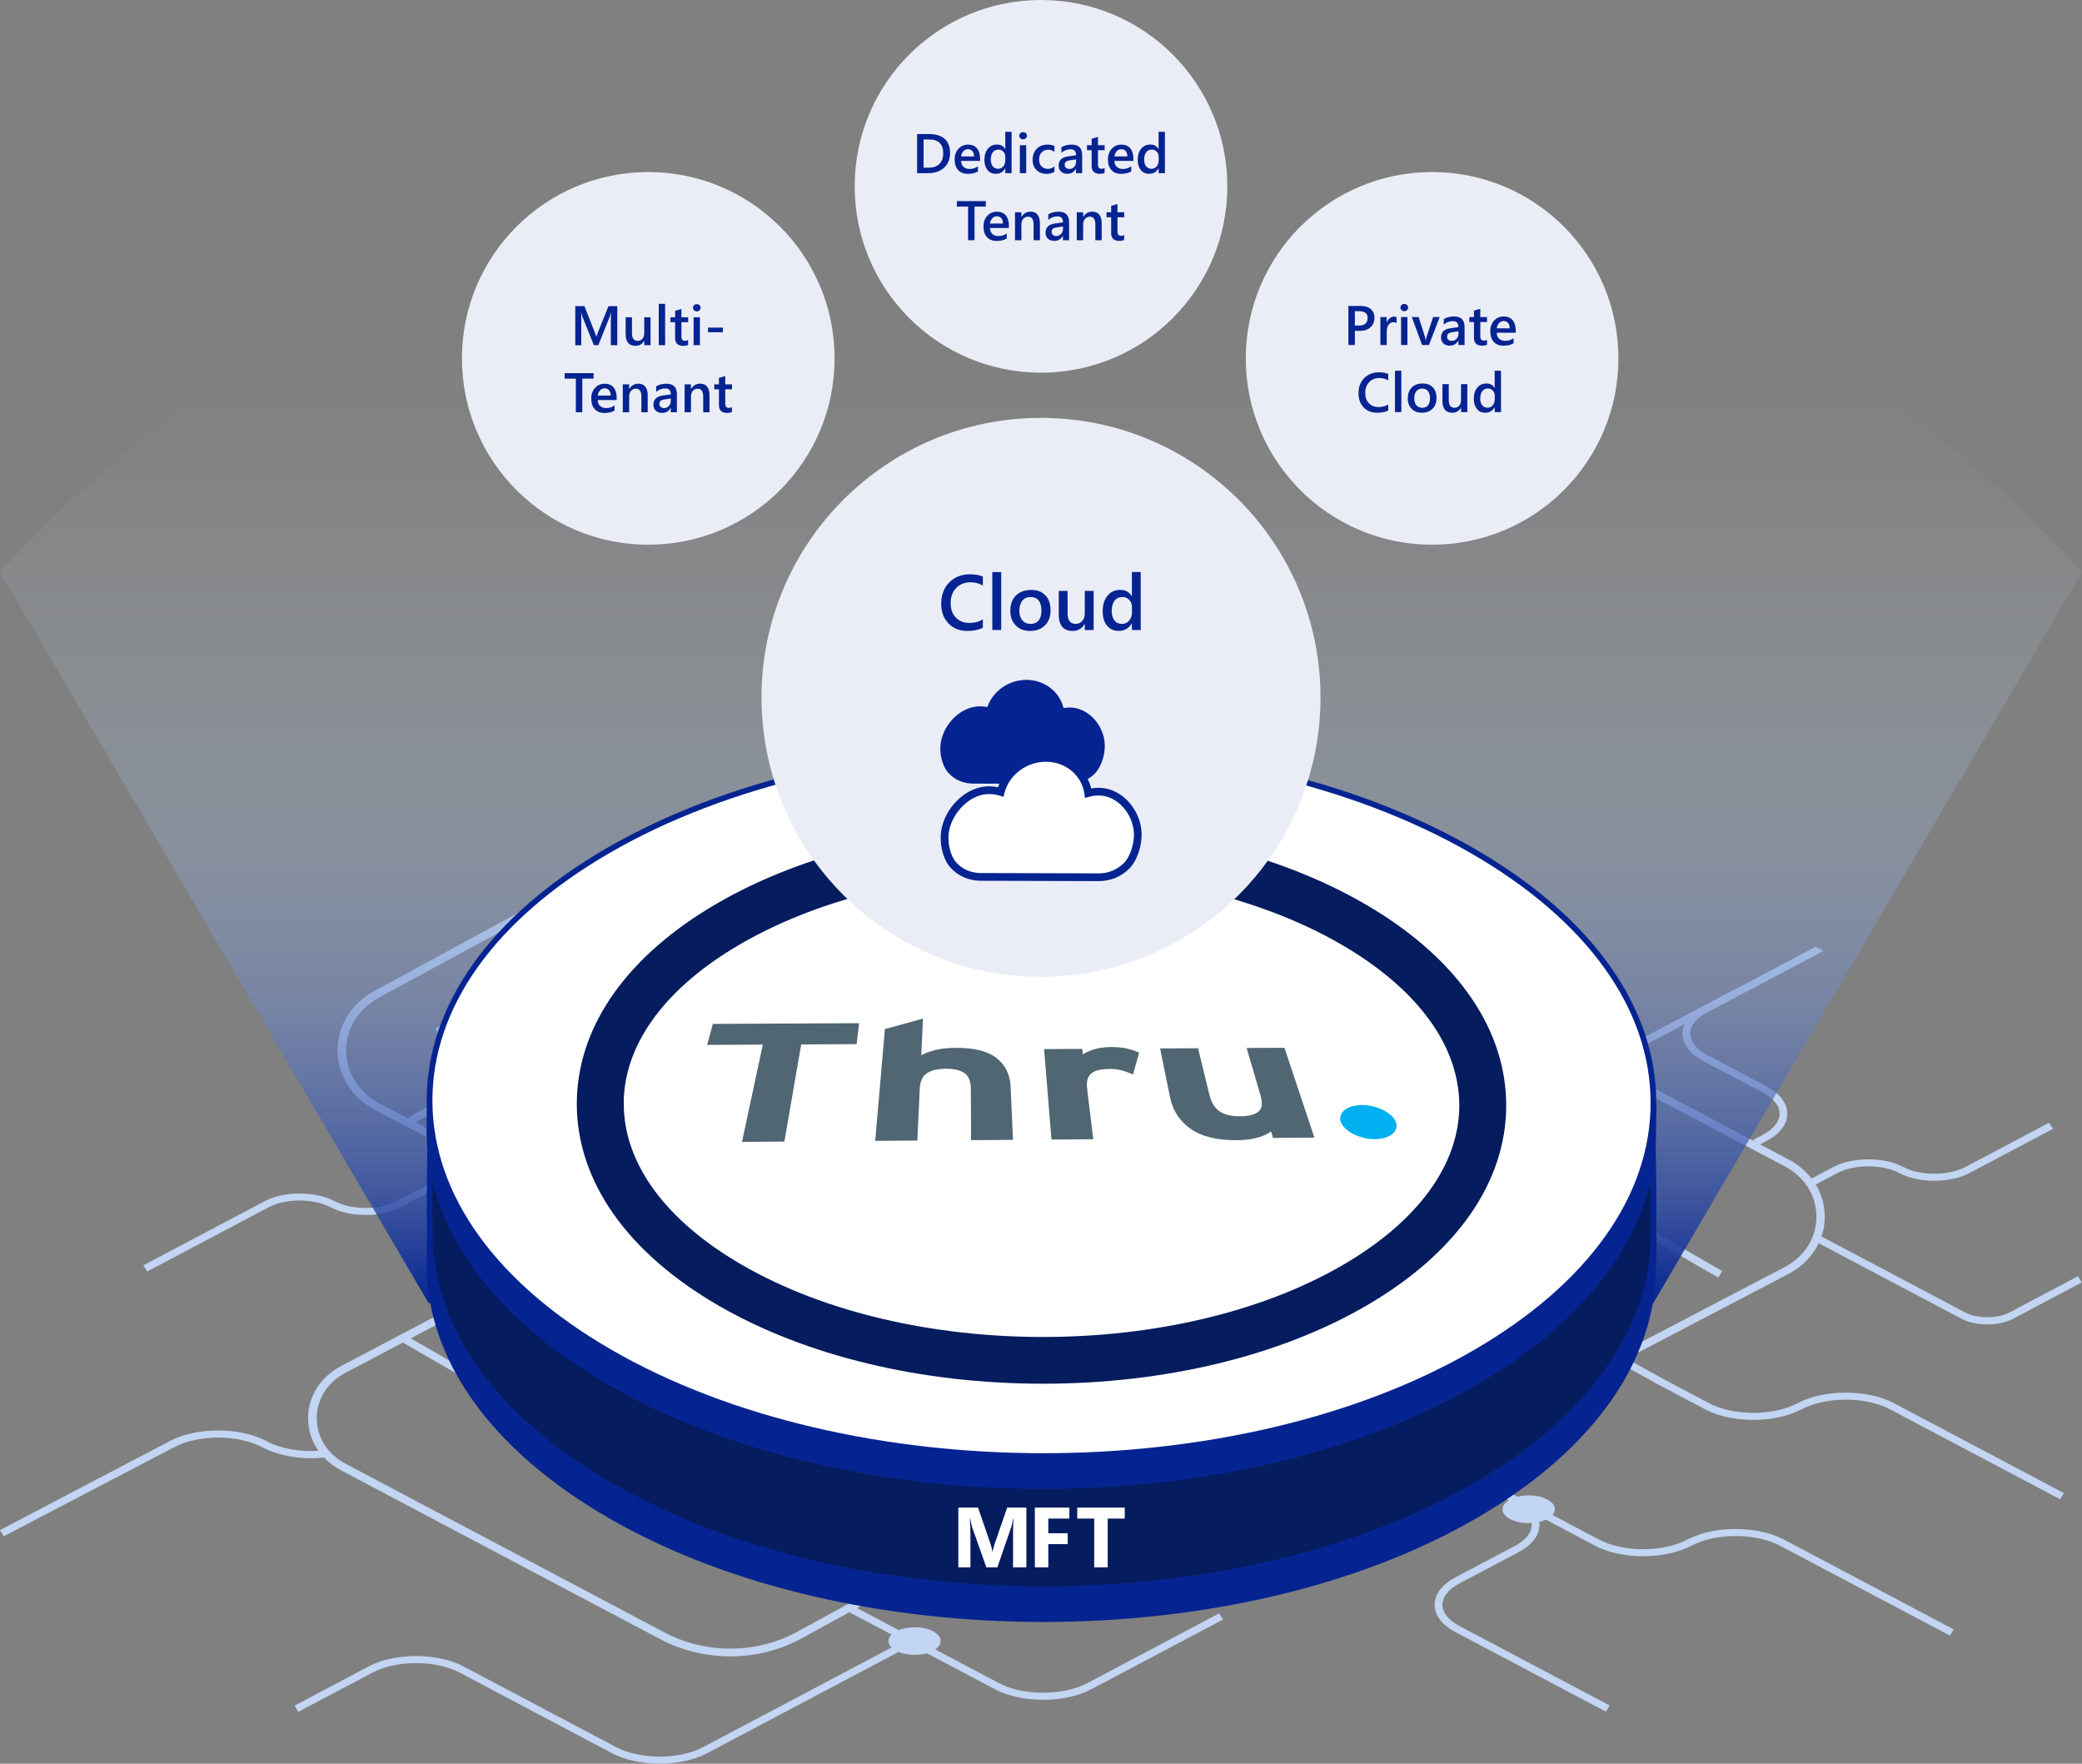 <?xml version="1.0" encoding="UTF-8"?><svg id="b" xmlns="http://www.w3.org/2000/svg" xmlns:xlink="http://www.w3.org/1999/xlink" viewBox="0 0 446.96 378.61"><rect x="0" y="0" width="446.96" height="378.61" fill="#808080" stroke="none"/><defs><style>.h{clip-path:url(#f);}.i{fill:#fff;}.j{fill:url(#d);}.k{fill:none;}.l{fill:#506672;}.m{clip-path:url(#g);}.n{fill:#ebedf6;}.o{fill:#062491;}.p{fill:#00b0f0;}.q{fill:#c2d5f2;}.r{fill:#051c5e;}</style><linearGradient id="d" x1="384.34" y1="-34.52" x2="384.34" y2="222.56" gradientTransform="translate(-160.86 57.16)" gradientUnits="userSpaceOnUse"><stop offset=".2" stop-color="#dcf5ff" stop-opacity="0"/><stop offset=".31" stop-color="#d4eefb" stop-opacity=".03"/><stop offset=".45" stop-color="#c0d9f0" stop-opacity=".13"/><stop offset=".6" stop-color="#9db7de" stop-opacity=".29"/><stop offset=".75" stop-color="#6d88c6" stop-opacity=".52"/><stop offset=".91" stop-color="#2f4ca6" stop-opacity=".8"/><stop offset="1" stop-color="#062491"/></linearGradient><clipPath id="f"><polygon class="k" points="153.29 218.86 290.2 218.22 301.18 244.5 145.99 245.66 153.29 218.86"/></clipPath><clipPath id="g"><polygon class="k" points="153.29 218.86 290.2 218.22 301.18 244.5 145.99 245.66 153.29 218.86"/></clipPath></defs><g id="c"><path class="q" d="M0,328.45l.82,1.33,36.6-19.14c5.25-2.75,13.79-2.71,19.01.08,3.56,1.9,8.53,2.63,13.15,2.17,1.01,1.07,2.23,1.99,3.63,2.73l28.3,14.97,1.67.88,38.6,20.42c4.64,2.45,9.82,3.67,14.99,3.67,5.33,0,10.66-1.3,15.39-3.9l10.18-5.58,9.06,4.79c-.89.87-.9,1.92-.02,2.79l-40.43,21.38c-5.15,2.72-13.53,2.72-18.69,0l-32.75-17.32c-5.61-2.97-14.74-2.97-20.36,0l-15.92,8.42.83,1.32,15.92-8.42c5.15-2.72,13.53-2.72,18.69,0l32.75,17.32c2.81,1.48,6.49,2.23,10.18,2.23s7.37-.74,10.18-2.23l41.12-21.74c1.78.73,4.16.82,6.09.27l14.61,7.73c2.85,1.51,6.6,2.26,10.34,2.26,3.75,0,7.49-.76,10.34-2.26l28.29-14.97-.84-1.32-28.29,14.96c-5.24,2.77-13.77,2.77-19.01,0l-13.65-7.22c1.68-1.17,1.53-2.83-.48-3.9-2.01-1.07-5.16-1.14-7.37-.25l-8.96-4.74,41.22-22.6c8.46-4.64,19.02-4.71,27.55-.2l5.73,3.03c8.04,4.26,18.04,4.27,26.11.06l23.1-12.09,16.22,8.68c-1.89,1.17-1.79,2.93.3,4.03,1.26.66,2.95.94,4.59.84.01.12.04.25.04.37,0,1.7-1.31,3.33-3.69,4.59l-12.62,6.67c-2.92,1.54-4.53,3.64-4.53,5.91s1.61,4.37,4.53,5.91l32.22,17.04.83-1.32-32.22-17.04c-2.38-1.26-3.69-2.89-3.69-4.59s1.31-3.33,3.69-4.59l12.62-6.67c2.92-1.54,4.53-3.64,4.53-5.91,0-.21-.03-.41-.05-.61.51-.12.99-.27,1.43-.47l10.55,5.58c.96.51,2.02.93,3.15,1.27,5.57,1.66,12.79,1.24,17.53-1.27,5.25-2.77,13.77-2.77,19.01,0l36.5,19.3.83-1.32-36.5-19.31c-5.7-3.01-14.98-3.01-20.68,0-5.24,2.78-13.77,2.78-19.01,0l-9.96-5.26c.95-1.09.57-2.43-1.14-3.34-1.71-.9-4.23-1.11-6.31-.6-.02,0-.04.01-.07.02l-16.44-8.8,38.19-19.98,7.99,4.44,10.55,5.58c.96.51,2.02.93,3.15,1.27,5.57,1.66,12.79,1.24,17.53-1.27,5.25-2.77,13.77-2.77,19.01,0l36.5,19.3.83-1.32-36.5-19.31c-5.7-3.01-14.98-3.01-20.68,0-5.24,2.78-13.77,2.78-19.01,0l-9.96-5.26-7.73-4.31,34.72-18.16c2.97-1.55,5.21-3.87,6.51-6.6l30.61,16.19c1.56.83,3.57,1.24,5.58,1.24s4.01-.41,5.58-1.24l14.71-7.78-.83-1.32-14.71,7.78c-2.57,1.36-6.91,1.36-9.48,0l-30.86-16.32c.45-1.34.7-2.75.7-4.21,0-2.5-.68-4.87-1.94-6.94l4.63-2.45c3.68-1.94,9.66-1.94,13.34,0,4.14,2.19,10.87,2.19,15,0l17.97-9.5-.83-1.32-17.97,9.5c-3.68,1.94-9.66,1.94-13.34,0-4.14-2.19-10.87-2.19-15,0l-4.69,2.48c-1.26-1.62-2.91-3.01-4.89-4.06l-6.16-3.26,1.3-.69c2.92-1.54,4.53-3.64,4.53-5.91,0-2.27-1.61-4.36-4.53-5.9l-12.62-6.68c-2.38-1.26-3.69-2.88-3.69-4.59,0-1.7,1.31-3.33,3.69-4.59l24.9-13.16-1.67-.89-16.16,8.54-.02-.04-25.17,13.31c-1.73.92-3.82,1.52-6.03,1.83l-72.66-38.43-43.59,23.06-74.45-37.52-71.28,38.7c-5.01,2.72-7.98,7.52-7.94,12.86.04,5.33,3.08,10.1,8.13,12.76l20.79,10.94-16.22,8.58c-3.68,1.94-9.66,1.94-13.34,0-4.14-2.19-10.87-2.19-15,0l-26.06,13.78.83,1.32,26.06-13.78c3.68-1.94,9.66-1.94,13.34,0,4.14,2.19,10.87,2.19,15,0l17.06-9.02,25.98,13.66-55.84,29.45c-4.42,2.33-7.06,6.5-7.06,11.17,0,2.57.79,4.98,2.24,7.02-3.97.24-8.11-.46-11.13-2.07-5.68-3.04-14.96-3.08-20.68-.09L0,328.45ZM138.92,182.91l24,13.79-16.15,9.33c-3.61,2.08-9.47,2.08-13.08,0-4.06-2.34-10.66-2.34-14.72,0l-25.56,14.76.82,1.42,25.56-14.76c3.61-2.08,9.47-2.08,13.08,0,4.06,2.34,10.66,2.34,14.72,0l16.97-9.8,45.76,26.29c-1.08,1.2-.77,2.71.97,3.72.03.02.07.03.11.05l-38.23,22.07c-5.05,2.92-13.28,2.92-18.33,0l-32.13-18.55c-5.5-3.18-14.46-3.18-19.96,0l-15.26,8.81-5.97-3.14c-4.48-2.36-7.18-6.59-7.22-11.33-.03-4.74,2.6-9,7.05-11.41l57.56-31.25ZM300.41,206.63l-48.81,28.41c-5.14,2.97-13.5,2.97-18.64,0l-13.41-7.71c1.68-1.25,1.54-3.05-.44-4.2-1.99-1.15-5.12-1.22-7.29-.25l-71.21-40.9,11.14-6.05,74.43,37.51,43.57-23.04,30.66,16.21ZM376.34,244.73c.23.12.43.27.6.44l-32.35-17.11c1.7-.38,3.3-.93,4.69-1.66l12.38-6.55c-.3.66-.46,1.35-.46,2.04,0,2.27,1.61,4.37,4.53,5.91l12.62,6.67c2.38,1.26,3.69,2.89,3.69,4.59,0,1.7-1.31,3.33-3.69,4.59l-2.02,1.07ZM67.99,304.44c0-4.06,2.3-7.7,6.14-9.73l12.35-6.51,6.49,3.74,10.35,5.97c.94.54,1.98,1,3.09,1.36,5.47,1.78,12.54,1.33,17.19-1.36,5.14-2.97,13.51-2.97,18.65,0l35.8,20.67.82-1.41-35.8-20.67c-5.59-3.22-14.69-3.22-20.29,0-5.14,2.97-13.5,2.97-18.64,0l-9.77-5.64-6.18-3.57,44.52-23.48-43.51-22.88,14.37-8.3c5.05-2.92,13.28-2.92,18.33,0l32.13,18.55c2.75,1.59,6.37,2.38,9.98,2.38s7.23-.8,9.98-2.38l39.46-22.78c1.41.27,2.96.2,4.3-.2l14.38,8.26c2.8,1.61,6.47,2.42,10.14,2.42,3.68,0,7.35-.81,10.15-2.42l49.69-28.94,37.11,19.62c-3.54.04-7.1-.65-9.8-2.07-5.7-3.02-14.98-3.02-20.68,0l-33.48,17.7-.16-.09-15.85,9.15-.02-.04-24.68,14.25c-5.14,2.97-13.5,2.97-18.65,0-5.59-3.23-14.69-3.23-20.28,0l-33.26,19.2c-1.95-.41-4.22-.17-5.78.73-2.16,1.25-2.16,3.26,0,4.51,2.16,1.25,5.65,1.25,7.81,0,2.16-1.24,2.16-3.26,0-4.51,0,0,0,0-.01,0l32.06-18.51c5.14-2.97,13.5-2.97,18.64,0,5.59,3.23,14.69,3.23,20.29,0l12.15-7.01c-.3.7-.45,1.44-.45,2.19,0,2.43,1.58,4.68,4.44,6.33l12.38,7.15c2.34,1.35,3.62,3.09,3.62,4.91,0,1.57-.96,3.07-2.71,4.32-1.34-.27-2.83-.25-4.13.1-.59.15-1.13.37-1.62.64-.09.06-.18.11-.26.16-1.89,1.25-1.81,3.15.26,4.34,2.06,1.19,5.35,1.24,7.52.15.1-.04.19-.09.28-.15.48-.28.86-.59,1.12-.93.93-1.17.56-2.61-1.12-3.57-.07-.04-.15-.07-.22-.11,1.63-1.44,2.51-3.15,2.51-4.96,0-2.43-1.58-4.67-4.44-6.32l-12.38-7.15c-2.34-1.35-3.62-3.09-3.62-4.91s1.29-3.56,3.62-4.91l21.77-12.56,2.85-1.51,6.87,3.96,10.35,5.97c.94.54,1.98,1,3.09,1.36,5.47,1.78,12.54,1.33,17.19-1.36,5.14-2.97,13.51-2.97,18.65,0l35.8,20.67.82-1.41-35.8-20.67c-5.59-3.22-14.69-3.22-20.29,0-5.14,2.97-13.5,2.97-18.64,0l-9.77-5.64-6.56-3.79,30.93-16.35c5.24-2.77,13.77-2.77,19.01,0,3.58,1.9,8.58,2.6,13.21,2.11l41.33,21.85c4.28,2.27,6.83,6.32,6.82,10.85-.01,4.53-2.58,8.58-6.88,10.82l-99.38,51.99c-7.51,3.92-16.81,3.91-24.29-.05l-5.73-3.03c-4.48-2.37-9.49-3.55-14.49-3.55-5.16,0-10.31,1.26-14.9,3.77l-53.04,29.08c-8.76,4.8-19.69,4.88-28.54.21l-37.68-19.93-1.67-.88-29.22-15.46c-.86-.46-1.64-.99-2.34-1.6-.47-.41-.91-.85-1.3-1.32-1.6-1.92-2.49-4.28-2.49-6.82Z"/><path class="j" d="M223.48,22.64C85.2,22.64,0,122.81,0,122.81l92.01,156.9c21.5-.17,262.93,0,262.93,0l92.01-156.9S361.72,22.64,223.48,22.64Z"/><path class="r" d="M316.18,211.25c23.32,13.46,36.13,12.79,38.41,30.4.42,3.28.48,24.49.18,27.77-1.67,17.99-14.33,35.69-37.98,49.44-51.14,29.72-134.31,29.72-185.79,0-24.43-14.1-37.32-32.36-38.66-50.83-.21-2.83-.14-22.63.2-25.46,2.1-17.59,14.71-17.87,37.86-31.32,51.14-29.72,134.31-29.72,185.79,0Z"/><path class="o" d="M355.42,245.97c.05-.87.09-1.75.09-2.63l.08-5.27c.01-.4.02-.8.02-1.21h-1.21s-.01.7-.01.7c-2.62-9.68-9.67-12.97-20.55-18.02-5.03-2.33-10.72-4.97-17.36-8.81-51.56-29.77-135.17-29.77-186.39,0-6.07,3.53-11.36,6.12-16.03,8.41-11.09,5.44-18.37,9.02-21.15,18.51-.02-.51-.03-1.03-.03-1.54h-1.21s-.1,6.47-.1,6.47c0,1.37.06,2.74.18,4.1-.13,5.39-.16,14.2-.08,18.76l-.09,5.71c-.06,20.69,13.82,40.12,39.08,54.71,25.78,14.88,59.57,22.32,93.32,22.32s67.46-7.44,93.07-22.33c24.75-14.39,38.42-33.55,38.48-53.95l.08-5.28c.01-.4.02-.8.02-1.2h-.1c.09-5.29.06-14.03-.1-19.47ZM114.58,220.23c4.69-2.3,10.01-4.9,16.11-8.45,25.45-14.79,58.93-22.18,92.46-22.18s67.11,7.4,92.71,22.18c6.68,3.86,12.41,6.51,17.45,8.86,12.3,5.71,19.07,8.85,20.66,21.1.02.15.04.36.06.59-2.27,17.9-15.38,34.58-37.51,47.44-50.89,29.57-133.96,29.57-185.18,0-22.47-12.97-35.79-29.78-38.11-47.83,1.69-12.04,8.74-15.52,21.34-21.7ZM130.64,297.29c25.78,14.88,59.57,22.32,93.32,22.32s67.46-7.44,93.07-22.33c20.58-11.96,33.49-27.23,37.29-43.76.05,6.73,0,14.08-.16,15.85-1.72,18.45-15.1,35.85-37.69,48.97-25.44,14.78-58.91,22.18-92.43,22.18-33.52,0-67.09-7.4-92.69-22.18-9.32-5.38-17.06-11.42-23.1-17.93,0,0-.02-.02-.02-.03-.47-.51-.93-1.02-1.38-1.54-.04-.04-.08-.09-.11-.13-.43-.5-.85-1-1.27-1.5-.04-.05-.09-.11-.13-.16-.42-.52-.84-1.04-1.24-1.56-.02-.03-.05-.06-.07-.1-7.33-9.55-11.17-19.97-11.14-30.72h-.03c-.04-2.92-.03-7.17,0-11.18,3.97,16.54,17.03,31.8,37.79,43.78Z"/><path class="i" d="M220.33,336.45h-2.85v-7.67c0-.83.04-1.74.11-2.75h-.07c-.15.79-.28,1.35-.4,1.7l-3.01,8.72h-2.36l-3.06-8.63c-.08-.23-.22-.83-.4-1.79h-.08c.08,1.26.12,2.37.12,3.33v7.09h-2.6v-12.83h4.23l2.62,7.6c.21.61.36,1.22.46,1.83h.05c.16-.71.33-1.33.51-1.85l2.62-7.58h4.12v12.83Z"/><path class="i" d="M229.58,325.98h-4.53v3.15h4.16v2.34h-4.16v4.98h-2.89v-12.83h7.41v2.35Z"/><path class="i" d="M241.46,325.98h-3.66v10.47h-2.9v-10.47h-3.64v-2.35h10.2v2.35Z"/><path class="i" d="M316.18,182.68c51.47,29.72,51.74,77.9.61,107.61-51.14,29.72-134.31,29.72-185.79,0-51.47-29.72-51.74-77.9-.61-107.61,51.14-29.72,134.31-29.72,185.79,0Z"/><path class="o" d="M224.01,313.14c-33.75,0-67.54-7.44-93.32-22.32-25.17-14.53-39.05-33.9-39.08-54.52-.03-20.48,13.64-39.71,38.48-54.15,51.22-29.77,134.84-29.77,186.39,0,25.18,14.53,39.06,33.9,39.08,54.52.03,20.48-13.64,39.71-38.48,54.14-25.61,14.88-59.32,22.33-93.07,22.33ZM223.16,161.02c-33.53,0-67.02,7.39-92.46,22.18-24.45,14.21-37.9,33.07-37.87,53.1.03,20.17,13.69,39.16,38.48,53.47,25.61,14.78,59.19,22.18,92.71,22.18,33.54,0,67.02-7.39,92.46-22.18,24.45-14.21,37.9-33.07,37.87-53.09-.03-20.17-13.69-39.16-38.48-53.47-25.61-14.79-59.18-22.18-92.72-22.18Z"/><path class="r" d="M323.33,236.12c-.5-16.14-11.27-31.08-30.46-42.15-18.7-10.8-43.41-16.74-69.59-16.74s-50.83,5.95-69.42,16.75c-18.89,10.97-29.5,25.76-30.01,41.75-.02.43-.02.85-.02,1.27.02,16.58,10.85,31.95,30.48,43.29,18.7,10.8,43.42,16.74,69.59,16.74s50.83-5.95,69.42-16.75c19.39-11.27,30.05-26.55,30.03-43.03,0-.38,0-.76-.02-1.13ZM133.92,235.72c.55-12.28,9.38-23.97,25-33.04,17.71-10.29,41.02-15.44,64.36-15.44s46.73,5.15,64.55,15.44c15.88,9.17,24.86,20.98,25.42,33.38v.03c.01.39.03.78.03,1.17.02,12.73-8.87,24.91-25.02,34.3-17.71,10.29-41.02,15.44-64.36,15.44s-46.72-5.15-64.55-15.44c-16.39-9.46-25.42-21.74-25.44-34.58,0-.42,0-.84.02-1.26Z"/><g id="e"><g class="h"><polygon class="l" points="153.03 219.79 151.81 224.3 163.76 224.24 159.29 245.12 168.39 245.05 172 224.2 183.9 224.13 184.42 219.64 153.03 219.79"/><g class="m"><path class="l" d="M208.47,244.75l-.05-10.97c0-1.7-.48-2.85-1.4-3.46-.92-.61-2.24-.91-3.96-.9s-3.07.32-4.03.93c-.97.61-1.5,1.74-1.58,3.39l-.52,11.09-9.04.07,2.08-24,8.18-2.25-.37,7.89c.73-.44,1.73-.81,2.99-1.13,1.25-.31,2.71-.47,4.36-.48,3.94-.02,6.85.69,8.75,2.15,1.93,1.48,2.96,3.54,3.08,6.21l.51,11.39-9,.07Z"/><path class="l" d="M243.24,230.67c-.75-.36-1.54-.65-2.38-.88-.84-.23-1.72-.34-2.64-.33-.8,0-1.52.07-2.17.19-.65.12-1.18.34-1.6.65-.43.31-.74.73-.93,1.26-.2.53-.25,1.21-.15,2.04l1.33,10.95-8.97.07-1.59-19.42,8.19-.04.14,1.18c.66-.43,1.48-.8,2.49-1.11,1-.31,2.22-.46,3.67-.47,1.33,0,2.5.12,3.5.37,1,.25,1.81.54,2.42.85l-1.33,4.71Z"/><path class="l" d="M273.28,244.26l-.41-1.4c-.62.51-1.54.95-2.78,1.32-1.24.37-2.76.56-4.56.58-4.32.03-7.67-.81-10.03-2.51-2.32-1.67-3.75-3.92-4.32-6.71l-2.13-10.48,8.15-.04,2.44,10.02c.21.87.51,1.6.9,2.19.39.59.86,1.06,1.41,1.42.54.36,1.19.61,1.93.76.75.15,1.56.22,2.43.21,1.78-.01,3.07-.35,3.86-1.01.78-.65.92-1.84.42-3.53l-2.97-10.12,8.12-.04,6.43,19.28-8.88.07Z"/><path class="p" d="M299.75,242.19c-.13.45-.4.85-.81,1.2-.41.35-.93.63-1.57.83-.64.21-1.37.31-2.17.32-.81,0-1.61-.09-2.41-.28-.8-.2-1.54-.46-2.22-.81-.68-.34-1.26-.73-1.74-1.18-.48-.44-.81-.91-.99-1.41-.18-.49-.19-.96-.04-1.4.15-.44.43-.82.85-1.16.41-.33.94-.6,1.57-.79.63-.19,1.33-.29,2.11-.3s1.56.08,2.33.27c.77.18,1.5.44,2.17.76.67.33,1.26.71,1.75,1.14.49.43.84.9,1.05,1.39s.25.97.12,1.41"/></g></g></g><circle class="n" cx="223.48" cy="149.7" r="60"/><path class="o" d="M211.01,134.75c-.89.46-1.99.69-3.31.69-1.71,0-3.07-.54-4.1-1.62-1.03-1.08-1.54-2.49-1.54-4.24,0-1.88.58-3.4,1.73-4.56,1.16-1.16,2.62-1.74,4.38-1.74,1.14,0,2.08.16,2.83.48v1.94c-.79-.47-1.67-.71-2.62-.71-1.27,0-2.31.41-3.1,1.22-.79.81-1.19,1.9-1.19,3.26s.37,2.33,1.11,3.1c.74.77,1.71,1.15,2.91,1.15,1.11,0,2.07-.26,2.89-.79v1.8Z"/><path class="o" d="M214.94,135.24h-1.91v-12.44h1.91v12.44Z"/><path class="o" d="M221.15,135.44c-1.3,0-2.33-.39-3.1-1.18-.77-.78-1.16-1.83-1.16-3.12,0-1.41.4-2.51,1.21-3.31.81-.79,1.89-1.19,3.26-1.19s2.33.39,3.07,1.16,1.1,1.84,1.1,3.21-.39,2.41-1.19,3.22c-.79.81-1.85,1.21-3.19,1.21ZM221.24,128.16c-.74,0-1.33.26-1.76.78-.43.52-.65,1.24-.65,2.15s.22,1.57.66,2.08c.44.51,1.02.76,1.76.76s1.32-.25,1.73-.75c.4-.5.6-1.21.6-2.12s-.2-1.64-.6-2.14c-.4-.5-.98-.75-1.73-.75Z"/><path class="o" d="M234.78,135.24h-1.9v-1.33h-.03c-.55,1.02-1.41,1.53-2.58,1.53-1.99,0-2.98-1.19-2.98-3.58v-5.02h1.9v4.82c0,1.51.58,2.26,1.75,2.26.56,0,1.03-.21,1.39-.62.36-.42.55-.96.55-1.63v-4.83h1.9v8.4Z"/><path class="o" d="M244.89,135.24h-1.9v-1.43h-.03c-.61,1.08-1.56,1.62-2.83,1.62-1.03,0-1.86-.38-2.48-1.13-.62-.75-.93-1.78-.93-3.07,0-1.39.34-2.5,1.03-3.34s1.6-1.26,2.74-1.26,1.96.45,2.47,1.36h.03v-5.2h1.9v12.44ZM243.01,131.4v-1.1c0-.6-.19-1.1-.58-1.52-.39-.42-.88-.62-1.48-.62-.71,0-1.27.27-1.68.8-.41.53-.61,1.27-.61,2.21,0,.85.2,1.53.59,2.02.39.49.92.74,1.58.74s1.18-.24,1.58-.72c.4-.48.61-1.08.61-1.81Z"/><path class="o" d="M235.97,169.1c-.58,0-1.15.04-1.72.14-.17-.71-.43-1.38-.75-2.01.57-.33,1.1-.74,1.57-1.22,1.42-1.46,2.17-4.1,2.11-6.14-.12-4.03-3.4-7.94-7.45-7.99-.47,0-.94.03-1.41.11-.84-3.48-4.01-5.98-7.82-6.05-.05,0-.11,0-.16,0-3.78,0-7.18,2.4-8.39,5.84-.48-.1-.98-.16-1.49-.16-4.16-.06-7.91,3.81-8.51,7.89-.31,2.08.25,4.78,1.56,6.3,1.33,1.54,3.26,2.4,5.43,2.4l5.61.02c-.11.25-.21.5-.3.76-.59-.12-1.2-.19-1.82-.2-5.09-.07-9.66,4.65-10.39,9.64-.37,2.55.3,5.84,1.91,7.7,1.63,1.89,3.98,2.93,6.63,2.94l25.3.07h.03c2.52,0,4.86-.98,6.6-2.77,1.74-1.79,2.65-5.01,2.57-7.5-.15-4.93-4.15-9.7-9.1-9.76Z"/><path class="i" d="M212.32,170.45c-4.17,0-8.03,4.15-8.63,8.23-.3,2.06.24,4.88,1.52,6.37,1.31,1.52,3.22,2.36,5.38,2.36l25.3.07c2.03.01,4-.8,5.43-2.27,1.42-1.46,2.17-4.25,2.11-6.29-.13-4.04-3.41-8.1-7.47-8.16-.72,0-1.44.08-2.13.28l-.91.25-.13-.93c-.55-3.89-3.96-6.77-8.1-6.84h0c-4.21-.07-8.02,2.74-9.05,6.69l-.22.84-.83-.26c-.69-.21-1.41-.33-2.15-.33-.03,0-.07,0-.1,0Z"/><circle class="n" cx="223.48" cy="40" r="40"/><path class="o" d="M196.88,37.17v-8.4h2.43c3.1,0,4.65,1.37,4.65,4.1,0,1.3-.43,2.34-1.29,3.13-.86.79-2.01,1.18-3.46,1.18h-2.33ZM198.27,29.95v6.04h1.11c.98,0,1.74-.27,2.29-.81s.82-1.3.82-2.29c0-1.96-1.02-2.95-3.05-2.95h-1.17Z"/><path class="o" d="M210.42,34.54h-4.09c.02.55.19.98.51,1.28.33.3.77.45,1.34.45.64,0,1.23-.19,1.76-.57v1.1c-.55.34-1.27.52-2.17.52s-1.58-.27-2.08-.82-.75-1.31-.75-2.3c0-.93.28-1.69.83-2.28.55-.59,1.24-.88,2.06-.88s1.46.26,1.9.79.67,1.26.67,2.2v.52ZM209.1,33.58c0-.49-.12-.87-.35-1.14-.23-.27-.54-.41-.94-.41s-.72.14-.99.43c-.27.29-.44.66-.5,1.12h2.78Z"/><path class="o" d="M217.17,37.17h-1.36v-1.02h-.02c-.44.77-1.11,1.16-2.02,1.16-.74,0-1.33-.27-1.77-.81-.44-.54-.67-1.27-.67-2.19,0-.99.25-1.79.74-2.38s1.14-.9,1.96-.9,1.4.32,1.76.97h.02v-3.71h1.36v8.88ZM215.82,34.43v-.79c0-.43-.14-.79-.42-1.08-.28-.3-.63-.45-1.06-.45-.51,0-.91.19-1.2.57-.29.38-.44.9-.44,1.58,0,.61.14,1.09.42,1.44.28.35.66.53,1.13.53s.84-.17,1.13-.51c.29-.34.43-.77.43-1.29Z"/><path class="o" d="M219.63,29.91c-.22,0-.41-.07-.57-.22-.16-.14-.24-.33-.24-.55s.08-.41.24-.56c.16-.15.35-.22.57-.22s.43.07.59.22c.16.15.24.33.24.56,0,.21-.08.39-.24.54-.16.15-.36.23-.59.23ZM220.3,37.17h-1.36v-6h1.36v6Z"/><path class="o" d="M226.37,36.9c-.48.28-1.05.42-1.71.42-.89,0-1.61-.28-2.16-.83s-.82-1.28-.82-2.17c0-.99.29-1.78.88-2.38.59-.6,1.37-.9,2.36-.9.55,0,1.03.1,1.45.29v1.27c-.42-.31-.86-.47-1.34-.47-.57,0-1.04.19-1.41.58-.37.39-.55.9-.55,1.53s.17,1.11.52,1.47c.35.36.81.54,1.39.54.49,0,.95-.17,1.38-.52v1.18Z"/><path class="o" d="M232.32,37.17h-1.32v-.94h-.02c-.41.72-1.02,1.08-1.82,1.08-.59,0-1.05-.16-1.39-.48-.33-.32-.5-.74-.5-1.27,0-1.13.65-1.79,1.96-1.98l1.78-.25c0-.86-.41-1.28-1.22-1.28-.71,0-1.36.25-1.93.74v-1.19c.63-.38,1.36-.56,2.19-.56,1.52,0,2.27.75,2.27,2.24v3.9ZM231.01,34.22l-1.26.18c-.39.05-.68.15-.88.28-.2.14-.3.38-.3.73,0,.25.09.46.27.62.18.16.42.24.73.24.41,0,.76-.15,1.03-.44.27-.29.41-.66.41-1.1v-.52Z"/><path class="o" d="M237.15,37.11c-.27.13-.62.2-1.05.2-1.16,0-1.75-.56-1.75-1.68v-3.39h-1v-1.07h1v-1.39l1.36-.39v1.78h1.44v1.07h-1.44v3c0,.36.06.61.19.76s.34.23.64.23c.23,0,.43-.07.6-.2v1.08Z"/><path class="o" d="M243.33,34.54h-4.09c.02.55.19.98.51,1.28.33.3.77.45,1.34.45.64,0,1.23-.19,1.76-.57v1.1c-.55.34-1.27.52-2.17.52s-1.58-.27-2.08-.82-.75-1.31-.75-2.3c0-.93.28-1.69.83-2.28.55-.59,1.24-.88,2.06-.88s1.46.26,1.9.79.67,1.26.67,2.2v.52ZM242.02,33.58c0-.49-.12-.87-.35-1.14-.23-.27-.54-.41-.94-.41s-.72.14-.99.43c-.27.29-.44.66-.5,1.12h2.78Z"/><path class="o" d="M250.08,37.17h-1.36v-1.02h-.02c-.44.77-1.11,1.16-2.02,1.16-.74,0-1.33-.27-1.77-.81-.44-.54-.67-1.27-.67-2.19,0-.99.25-1.79.74-2.38s1.14-.9,1.96-.9,1.4.32,1.76.97h.02v-3.71h1.36v8.88ZM248.74,34.43v-.79c0-.43-.14-.79-.42-1.08-.28-.3-.63-.45-1.06-.45-.51,0-.91.19-1.2.57-.29.38-.44.9-.44,1.58,0,.61.14,1.09.42,1.44.28.35.66.53,1.13.53s.84-.17,1.13-.51c.29-.34.43-.77.43-1.29Z"/><path class="o" d="M211.62,44.35h-2.41v7.22h-1.39v-7.22h-2.41v-1.18h6.22v1.18Z"/><path class="o" d="M216.61,48.94h-4.09c.02.55.19.98.51,1.28s.77.45,1.34.45c.64,0,1.23-.19,1.76-.57v1.1c-.55.34-1.27.52-2.17.52s-1.58-.27-2.08-.82-.75-1.31-.75-2.3c0-.93.28-1.69.83-2.28s1.24-.88,2.06-.88,1.46.26,1.9.79.67,1.26.67,2.2v.52ZM215.3,47.98c0-.49-.12-.87-.35-1.14s-.54-.41-.94-.41-.72.14-.99.43-.44.66-.5,1.12h2.78Z"/><path class="o" d="M223.25,51.57h-1.36v-3.38c0-1.12-.4-1.68-1.19-1.68-.41,0-.76.16-1.03.47s-.4.7-.4,1.17v3.42h-1.37v-6h1.37v1h.02c.45-.76,1.1-1.14,1.95-1.14.65,0,1.15.21,1.49.64s.52,1.04.52,1.84v3.67Z"/><path class="o" d="M229.51,51.57h-1.32v-.94h-.02c-.41.72-1.02,1.08-1.82,1.08-.59,0-1.05-.16-1.39-.48s-.5-.74-.5-1.27c0-1.13.65-1.79,1.96-1.98l1.78-.25c0-.86-.41-1.28-1.22-1.28-.71,0-1.36.25-1.93.74v-1.19c.63-.38,1.36-.56,2.19-.56,1.52,0,2.27.75,2.27,2.24v3.9ZM228.2,48.62l-1.26.18c-.39.05-.68.15-.88.28s-.3.38-.3.73c0,.25.09.46.27.62s.42.24.73.24c.41,0,.76-.15,1.03-.44s.41-.66.41-1.1v-.52Z"/><path class="o" d="M236.51,51.57h-1.36v-3.38c0-1.12-.4-1.68-1.19-1.68-.41,0-.76.16-1.03.47s-.4.7-.4,1.17v3.42h-1.37v-6h1.37v1h.02c.45-.76,1.1-1.14,1.95-1.14.65,0,1.15.21,1.49.64s.52,1.04.52,1.84v3.67Z"/><path class="o" d="M241.34,51.51c-.27.13-.62.2-1.05.2-1.16,0-1.75-.56-1.75-1.68v-3.39h-1v-1.07h1v-1.39l1.36-.39v1.78h1.44v1.07h-1.44v3c0,.36.06.61.19.76s.34.23.64.23c.23,0,.43-.07.6-.2v1.08Z"/><circle class="n" cx="139.17" cy="76.93" r="40"/><path class="o" d="M132.51,74.1h-1.38v-5.44c0-.45.03-.99.08-1.63h-.02c-.09.37-.16.63-.23.79l-2.51,6.28h-.96l-2.51-6.23c-.07-.18-.14-.46-.22-.84h-.02c.03.34.05.88.05,1.65v5.43h-1.29v-8.4h1.96l2.21,5.6c.17.43.28.75.33.96h.03c.14-.44.26-.77.35-.98l2.25-5.57h1.89v8.4Z"/><path class="o" d="M139.66,74.1h-1.36v-.95h-.02c-.39.73-1.01,1.09-1.84,1.09-1.42,0-2.13-.85-2.13-2.55v-3.59h1.36v3.45c0,1.08.42,1.62,1.25,1.62.4,0,.73-.15.99-.45.26-.3.39-.69.39-1.17v-3.45h1.36v6Z"/><path class="o" d="M142.79,74.1h-1.37v-8.88h1.37v8.88Z"/><path class="o" d="M147.73,74.04c-.27.13-.62.2-1.05.2-1.16,0-1.75-.56-1.75-1.68v-3.39h-1v-1.07h1v-1.39l1.36-.39v1.78h1.44v1.07h-1.44v3c0,.36.06.61.19.76s.34.23.64.23c.23,0,.43-.07.6-.2v1.08Z"/><path class="o" d="M149.58,66.84c-.22,0-.41-.07-.57-.22-.16-.14-.24-.33-.24-.55s.08-.41.24-.56c.16-.15.35-.22.57-.22s.43.07.59.22c.16.15.24.33.24.56,0,.21-.08.39-.24.54-.16.15-.36.23-.59.23ZM150.26,74.1h-1.36v-6h1.36v6Z"/><path class="o" d="M155.19,71.32h-3.2v-1h3.2v1Z"/><path class="o" d="M127.42,81.28h-2.41v7.22h-1.39v-7.22h-2.41v-1.18h6.22v1.18Z"/><path class="o" d="M132.41,85.87h-4.09c.02.55.19.98.51,1.28.33.3.77.45,1.34.45.64,0,1.23-.19,1.76-.57v1.1c-.55.34-1.27.52-2.17.52s-1.58-.27-2.08-.82-.75-1.31-.75-2.3c0-.93.28-1.69.83-2.28.55-.59,1.24-.88,2.06-.88s1.46.26,1.9.79.67,1.26.67,2.2v.52ZM131.1,84.91c0-.49-.12-.87-.35-1.14-.23-.27-.54-.41-.94-.41s-.72.14-.99.43c-.27.29-.44.66-.5,1.12h2.78Z"/><path class="o" d="M139.05,88.5h-1.36v-3.38c0-1.12-.4-1.68-1.19-1.68-.41,0-.76.16-1.03.47s-.4.7-.4,1.17v3.42h-1.37v-6h1.37v1h.02c.45-.76,1.1-1.14,1.95-1.14.65,0,1.15.21,1.49.64.34.42.52,1.04.52,1.84v3.67Z"/><path class="o" d="M145.32,88.5h-1.32v-.94h-.02c-.41.72-1.02,1.08-1.82,1.08-.59,0-1.05-.16-1.39-.48-.33-.32-.5-.74-.5-1.27,0-1.13.65-1.79,1.96-1.98l1.78-.25c0-.86-.41-1.28-1.22-1.28-.71,0-1.36.25-1.93.74v-1.19c.63-.38,1.36-.56,2.19-.56,1.52,0,2.27.75,2.27,2.24v3.9ZM144,85.55l-1.26.18c-.39.05-.68.15-.88.28-.2.14-.3.38-.3.73,0,.25.09.46.27.62.18.16.42.24.73.24.41,0,.76-.15,1.03-.44.27-.29.41-.66.41-1.1v-.52Z"/><path class="o" d="M152.32,88.5h-1.36v-3.38c0-1.12-.4-1.68-1.19-1.68-.41,0-.76.16-1.03.47s-.4.7-.4,1.17v3.42h-1.37v-6h1.37v1h.02c.45-.76,1.1-1.14,1.95-1.14.65,0,1.15.21,1.49.64.34.42.52,1.04.52,1.84v3.67Z"/><path class="o" d="M157.14,88.44c-.27.13-.62.2-1.05.2-1.16,0-1.75-.56-1.75-1.68v-3.39h-1v-1.07h1v-1.39l1.36-.39v1.78h1.44v1.07h-1.44v3c0,.36.06.61.19.76s.34.23.64.23c.23,0,.43-.07.6-.2v1.08Z"/><circle class="n" cx="307.44" cy="76.93" r="40"/><path class="o" d="M290.86,71.02v3.05h-1.39v-8.4h2.55c.96,0,1.71.22,2.24.67.53.45.8,1.08.8,1.9s-.28,1.48-.83,2c-.55.52-1.3.78-2.25.78h-1.12ZM290.86,66.81v3.07h.9c.6,0,1.05-.14,1.37-.42.31-.28.47-.67.47-1.17,0-.99-.57-1.48-1.72-1.48h-1.01Z"/><path class="o" d="M299.82,69.36c-.16-.13-.4-.19-.71-.19-.4,0-.74.18-1.01.54s-.4.86-.4,1.48v2.87h-1.36v-6h1.36v1.24h.02c.13-.42.34-.75.61-.99.28-.24.58-.35.92-.35.25,0,.43.04.56.11v1.29Z"/><path class="o" d="M301.46,66.8c-.22,0-.41-.07-.57-.22-.16-.14-.24-.33-.24-.55s.08-.41.24-.56c.16-.15.35-.22.57-.22s.43.07.59.22c.16.15.24.33.24.56,0,.21-.08.39-.24.54-.16.15-.36.23-.59.23ZM302.14,74.06h-1.36v-6h1.36v6Z"/><path class="o" d="M309.08,68.06l-2.32,6h-1.47l-2.21-6h1.48l1.33,4.2c.1.31.16.58.19.81h.02c.04-.29.09-.55.16-.79l1.39-4.22h1.43Z"/><path class="o" d="M314.41,74.06h-1.32v-.94h-.02c-.41.72-1.02,1.08-1.82,1.08-.59,0-1.05-.16-1.39-.48-.33-.32-.5-.74-.5-1.27,0-1.13.65-1.79,1.96-1.98l1.78-.25c0-.86-.41-1.28-1.22-1.28-.71,0-1.36.25-1.93.74v-1.19c.63-.38,1.36-.56,2.19-.56,1.52,0,2.27.75,2.27,2.24v3.9ZM313.1,71.12l-1.26.18c-.39.05-.68.15-.88.28-.2.14-.3.38-.3.73,0,.25.09.46.27.62.18.16.42.24.73.24.41,0,.76-.15,1.03-.44.27-.29.41-.66.41-1.1v-.52Z"/><path class="o" d="M319.23,74c-.27.13-.62.2-1.05.2-1.16,0-1.75-.56-1.75-1.68v-3.39h-1v-1.07h1v-1.39l1.36-.39v1.78h1.44v1.07h-1.44v3c0,.36.06.61.19.76s.34.23.64.23c.23,0,.43-.07.6-.2v1.08Z"/><path class="o" d="M325.41,71.43h-4.09c.02.55.19.98.51,1.28.33.3.77.45,1.34.45.64,0,1.23-.19,1.76-.57v1.1c-.55.34-1.27.52-2.17.52s-1.58-.27-2.08-.82-.75-1.31-.75-2.3c0-.93.28-1.69.83-2.28.55-.59,1.24-.88,2.06-.88s1.46.26,1.9.79.67,1.26.67,2.2v.52ZM324.1,70.47c0-.49-.12-.87-.35-1.14-.23-.27-.54-.41-.94-.41s-.72.14-.99.43c-.27.29-.44.66-.5,1.12h2.78Z"/><path class="o" d="M298.03,88.11c-.63.33-1.42.49-2.36.49-1.22,0-2.2-.38-2.93-1.15s-1.1-1.78-1.1-3.03c0-1.34.41-2.43,1.24-3.26s1.87-1.24,3.13-1.24c.81,0,1.49.12,2.02.35v1.38c-.57-.34-1.19-.5-1.88-.5-.91,0-1.65.29-2.21.87s-.85,1.36-.85,2.33.26,1.66.79,2.21,1.22.82,2.08.82c.79,0,1.48-.19,2.06-.56v1.29Z"/><path class="o" d="M300.84,88.46h-1.37v-8.88h1.37v8.88Z"/><path class="o" d="M305.27,88.6c-.93,0-1.67-.28-2.22-.84s-.83-1.3-.83-2.23c0-1.01.29-1.79.86-2.36s1.35-.85,2.33-.85,1.67.28,2.19.83.79,1.31.79,2.29-.28,1.72-.85,2.3-1.32.86-2.28.86ZM305.33,83.41c-.53,0-.95.19-1.26.56s-.46.88-.46,1.54.16,1.12.47,1.49.73.54,1.25.54.95-.18,1.23-.53.43-.86.43-1.52-.14-1.17-.43-1.53-.7-.54-1.23-.54Z"/><path class="o" d="M315.01,88.46h-1.36v-.95h-.02c-.39.73-1.01,1.09-1.84,1.09-1.42,0-2.13-.85-2.13-2.55v-3.59h1.36v3.45c0,1.08.42,1.62,1.25,1.62.4,0,.73-.15.99-.45s.39-.69.39-1.17v-3.45h1.36v6Z"/><path class="o" d="M322.23,88.46h-1.36v-1.02h-.02c-.44.77-1.11,1.16-2.02,1.16-.74,0-1.33-.27-1.77-.81s-.67-1.27-.67-2.19c0-.99.25-1.79.74-2.38s1.14-.9,1.96-.9,1.4.32,1.76.97h.02v-3.71h1.36v8.88ZM320.89,85.72v-.79c0-.43-.14-.79-.42-1.08s-.63-.45-1.06-.45c-.51,0-.91.19-1.2.57s-.44.9-.44,1.58c0,.61.14,1.09.42,1.44s.66.53,1.13.53.84-.17,1.13-.51.43-.77.43-1.29Z"/></g></svg>